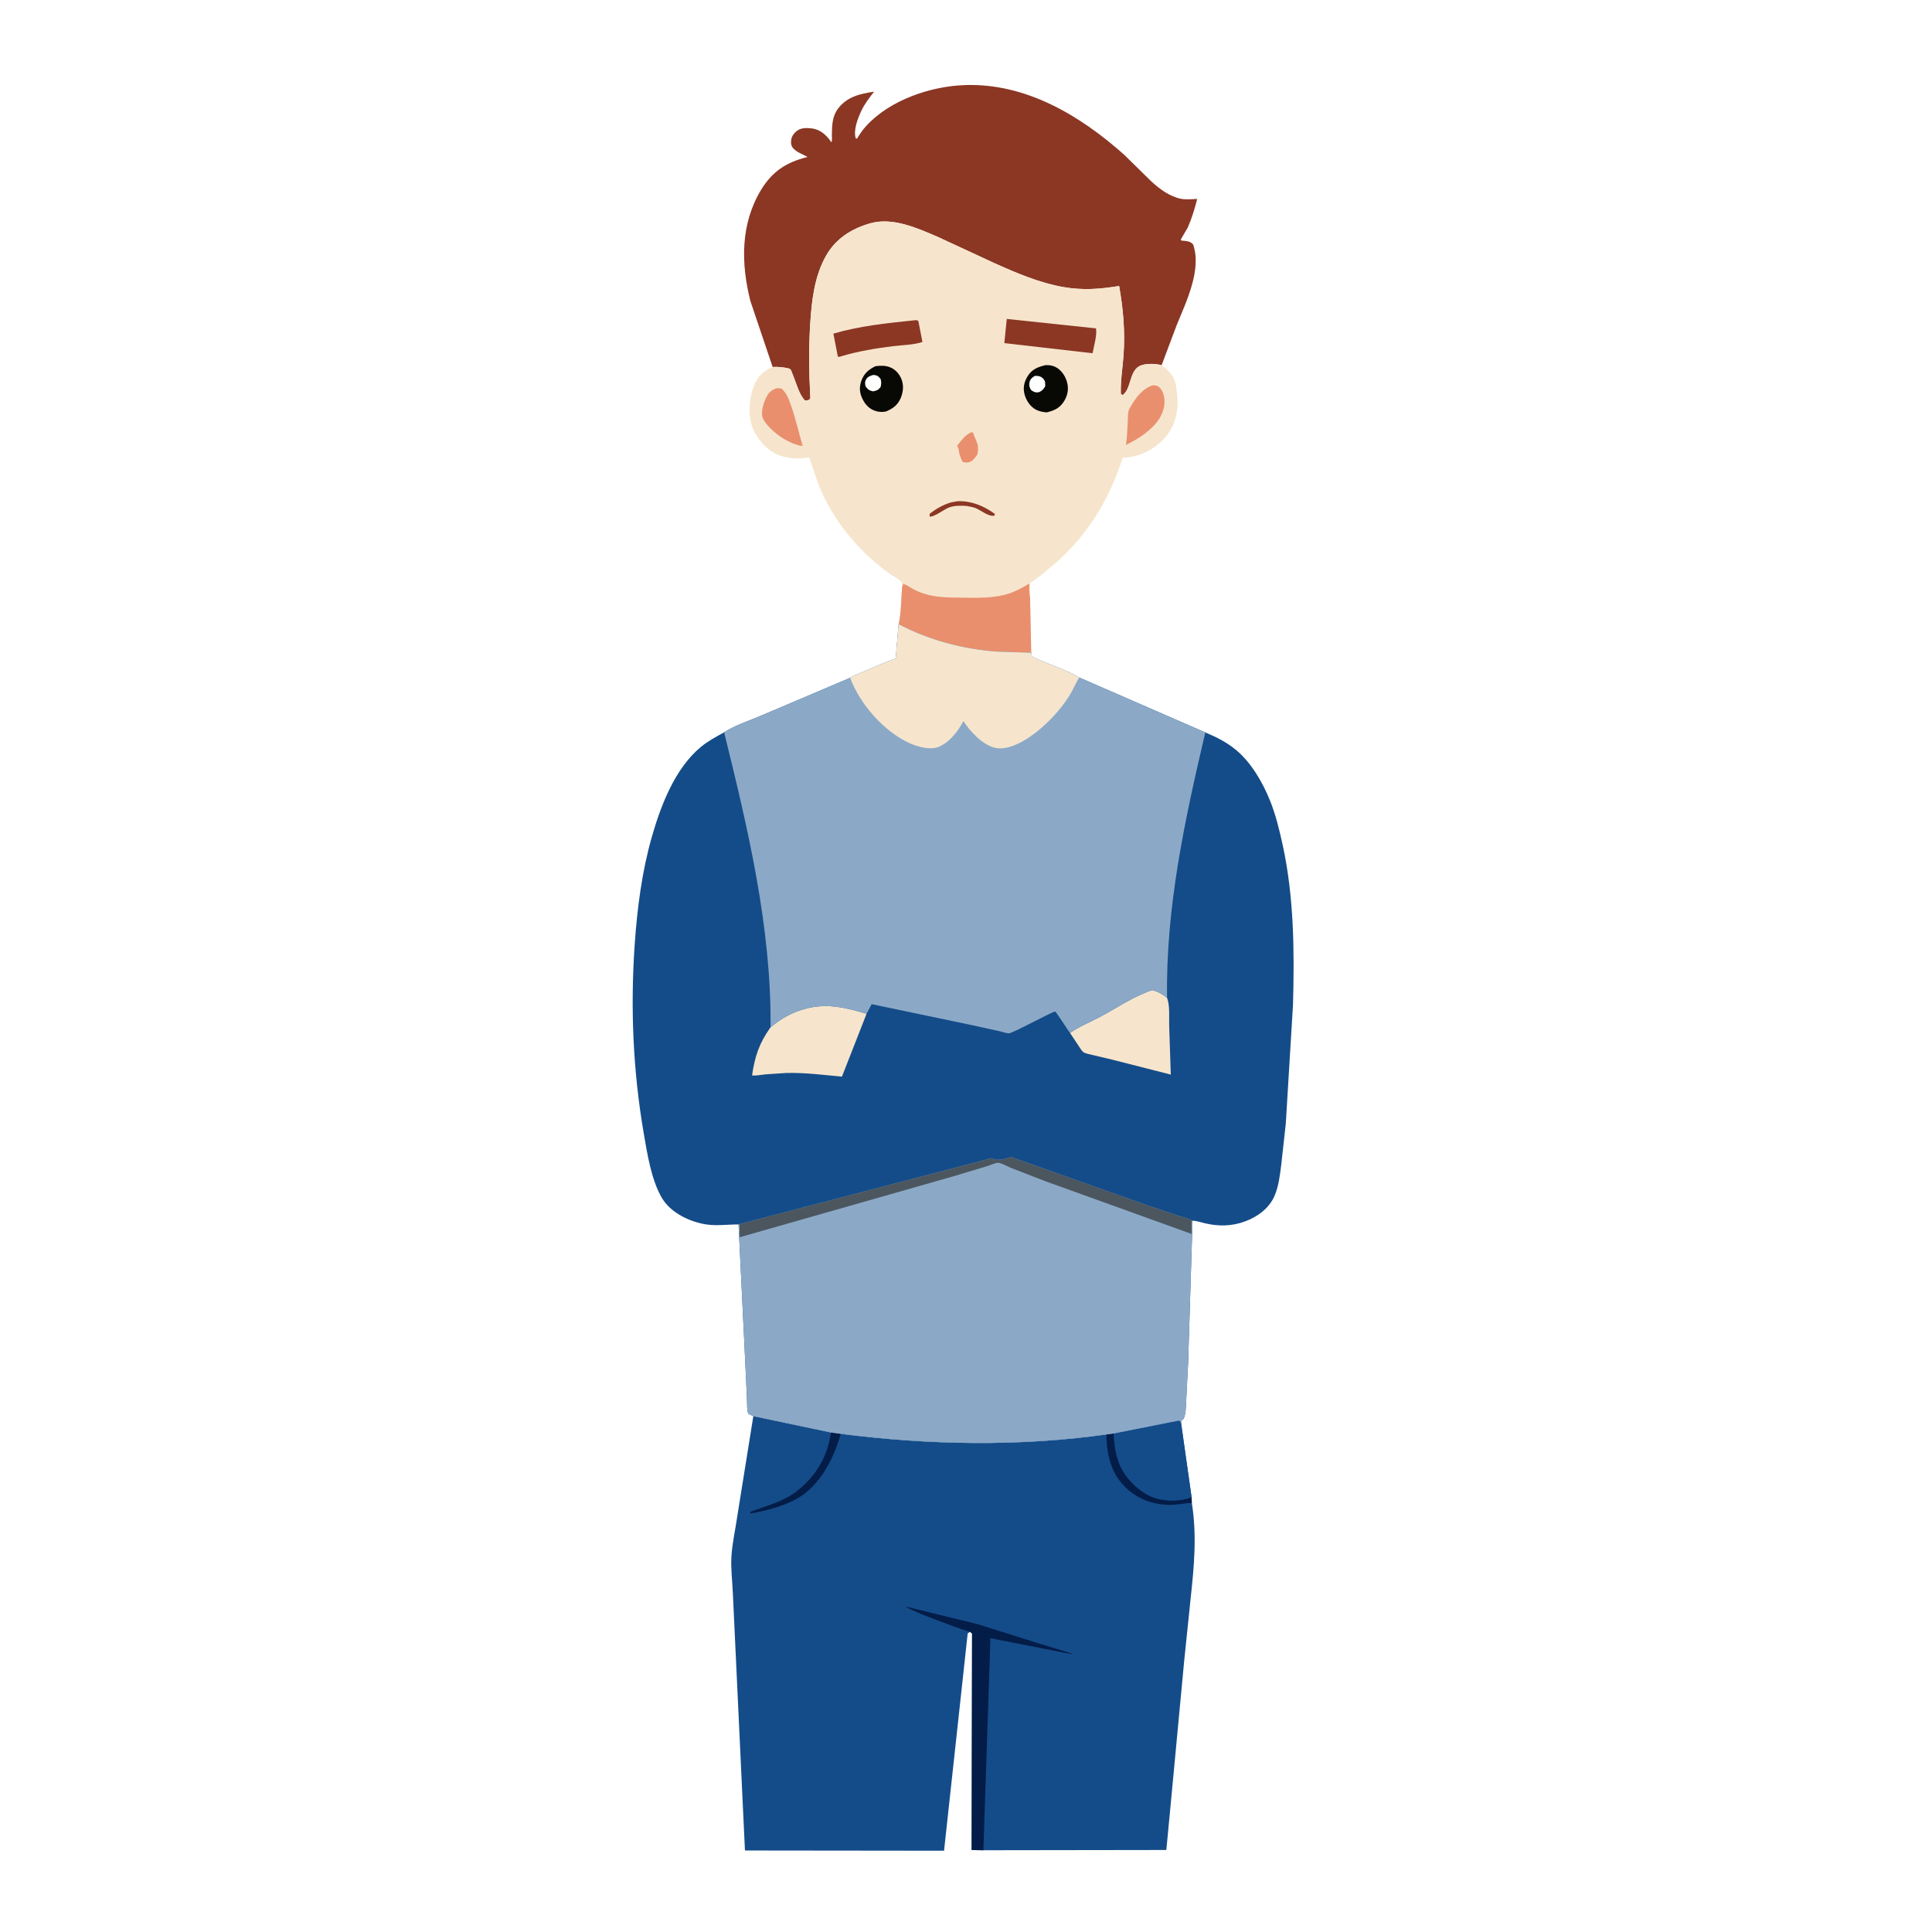 <svg version="1.1" xmlns="http://www.w3.org/2000/svg" style="display: block;" viewBox="0 0 2048 2048" width="1024" height="1024">
<path transform="translate(0,0)" fill="rgb(255,255,255)" d="M -0 -0 L 2048 0 L 2048 2048 L -0 2048 L -0 -0 z"/>
<path transform="translate(0,0)" fill="rgb(139,55,36)" d="M 819.044 389.04 L 795.467 319.178 C 785.352 279.274 784.841 237.511 806.779 201.24 C 818.71 181.513 834.015 171.787 856.056 166.4 L 851 163.8 C 848.126 162.343 845.07 161.053 842.611 158.932 C 839.92 156.611 838.536 154.494 838.518 150.822 C 838.494 145.77 840.439 142.454 844.208 139.168 C 848.683 135.268 855.188 135.438 860.799 136.149 C 869.38 137.236 875.596 142.893 880.464 149.624 L 881.35 150.86 C 882.327 148.904 881.792 145.341 881.821 143.071 C 881.946 133.31 882.088 123.627 888.156 115.415 C 897.659 102.558 911.712 99.345 926.565 97.174 C 921.558 103.677 916.604 109.926 913.089 117.394 C 909.357 125.323 904.229 138.358 907.245 146.927 L 908.5 146.905 C 911.329 142.227 914.484 137.577 918.183 133.536 C 943.479 105.909 986.64 91.34 1023.22 90.165 C 1087.75 88.092 1145.1 122.493 1191.69 164.051 L 1220.23 192.076 C 1229.1 200.331 1240.08 208.463 1252.21 210.792 C 1257.48 211.803 1263.73 211.058 1269.09 210.879 C 1266.41 221.354 1263.34 231.535 1258.98 241.444 L 1256.68 245.284 L 1251.65 253.954 L 1252.5 255.035 C 1257.04 255.493 1261.56 255.372 1264.72 259.081 C 1274.28 286.018 1257.04 320.62 1247.09 345.295 L 1231.36 387.15 C 1224.95 385.279 1213.17 384.906 1207.27 388.427 C 1196.96 394.59 1199.22 412.348 1190 418.83 L 1188.13 417.5 C 1187.64 403.595 1190.03 390.294 1190.99 376.5 C 1192.72 351.566 1190.72 327.714 1186.32 303.173 C 1165.64 306.497 1148.02 307.909 1127.24 304.32 C 1102.27 300.008 1077.69 289.521 1054.64 279.187 L 993.725 250.97 C 972.411 241.815 946.346 230.098 922.849 236.636 C 903.225 242.096 886.172 252.711 875.858 270.706 C 863.444 292.365 860.5 318.045 858.912 342.519 C 857.227 368.49 857.523 394.487 858.937 420.465 C 859.092 423.319 859.019 422.525 857 424.166 L 853.383 424.595 C 846.968 418.273 843.953 405.509 840.398 397.265 C 839.879 396.06 838.659 392.291 837.882 391.481 C 836.346 389.879 825.911 388.941 823.302 388.934 L 819.044 389.04 z"/>
<path transform="translate(0,0)" fill="rgb(246,229,204)" d="M 819.044 389.04 L 823.302 388.934 C 825.911 388.941 836.346 389.879 837.882 391.481 C 838.659 392.291 839.879 396.06 840.398 397.265 C 843.953 405.509 846.968 418.273 853.383 424.595 L 857 424.166 C 859.019 422.525 859.092 423.319 858.937 420.465 C 857.523 394.487 857.227 368.49 858.912 342.519 C 860.5 318.045 863.444 292.365 875.858 270.706 C 886.172 252.711 903.225 242.096 922.849 236.636 C 946.346 230.098 972.411 241.815 993.725 250.97 L 1054.64 279.187 C 1077.69 289.521 1102.27 300.008 1127.24 304.32 C 1148.02 307.909 1165.64 306.497 1186.32 303.173 C 1190.72 327.714 1192.72 351.566 1190.99 376.5 C 1190.03 390.294 1187.64 403.595 1188.13 417.5 L 1190 418.83 C 1199.22 412.348 1196.96 394.59 1207.27 388.427 C 1213.17 384.906 1224.95 385.279 1231.36 387.15 C 1239.54 392.997 1245.12 399.144 1246.69 409.344 L 1247.45 414.768 C 1249.78 430.516 1247.6 447.086 1237.94 460.104 C 1227.8 473.774 1212.19 482.777 1195.33 484.933 L 1190.05 485.346 C 1174.65 533.35 1149.33 573.085 1109.72 604.565 C 1103.95 609.146 1098.18 614.176 1091.96 618.114 L 1091.88 633.146 L 1093.16 691.92 L 1057.47 690.793 C 1021.16 688.306 984.891 678.684 952.591 661.704 C 955.335 649.543 955.161 634.842 956.278 622.306 L 955.846 618.382 C 955.806 618.016 955.952 617.573 955.725 617.283 C 952.827 613.576 944.557 609.506 940.447 606.417 C 933.335 601.072 926.227 595.058 919.72 589.003 C 899.602 570.283 881.757 546 870.655 520.8 C 865.583 509.287 861.949 496.615 857.704 484.73 C 847.103 486.797 835.404 486.326 825.238 482.361 C 813.589 477.817 803.528 466.467 798.5 455.259 C 792.469 441.818 793.776 422.376 799.295 408.815 C 803.381 398.777 809.245 393.163 819.044 389.04 z"/>
<path transform="translate(0,0)" fill="rgb(139,55,36)" d="M 1015.45 531.267 C 1029.82 530.899 1042.91 536.233 1054.41 544.636 L 1054.42 546.375 C 1049.46 548.749 1039.63 540.862 1034.65 538.799 C 1031.39 537.449 1027.69 536.916 1024.24 536.285 C 1018.27 535.961 1012.35 535.825 1006.58 537.732 C 1001.15 539.527 989.911 548.607 985.353 547.5 L 985.5 544.669 C 992.071 539.465 1000.32 534.657 1008.45 532.5 L 1015.45 531.267 z"/>
<path transform="translate(0,0)" fill="rgb(233,143,110)" d="M 1015.99 475.335 L 1014.59 472.499 C 1019.44 466.623 1022.76 461.227 1030 457.975 L 1031.84 459 L 1032.17 460.531 C 1032.7 462.643 1033.58 464.052 1034.44 466 L 1035.49 469 L 1036.06 470.292 C 1036.91 472.843 1037.13 480.262 1035.57 482.53 L 1034.43 484 L 1033.76 484.911 C 1031.68 487.642 1029.08 489.996 1025.48 490.292 L 1022.84 490.149 L 1020.41 489.59 C 1017.93 485.074 1016.6 480.437 1015.99 475.335 z"/>
<path transform="translate(0,0)" fill="rgb(233,143,110)" d="M 823.593 411.5 C 825.323 411.4 826.797 411.688 828.5 411.962 C 834.307 417.21 836.506 423.941 838.984 431.181 C 843.639 444.784 846.83 458.88 850.824 472.692 C 847.324 472.794 843.16 470.882 839.835 469.81 C 836.142 468.052 832.517 466.337 829.104 464.065 L 828 463.32 C 821.595 459.13 811.368 450.242 808.533 442.983 C 806.144 436.868 809.57 426.655 812.368 421.037 C 815.025 415.701 817.949 413.341 823.593 411.5 z"/>
<path transform="translate(0,0)" fill="rgb(233,143,110)" d="M 1221.67 408.5 C 1223.38 408.367 1224.82 408.636 1226.5 408.891 C 1228.62 410.18 1229.67 411.002 1231.07 413.115 C 1234.76 418.673 1235.17 426.807 1233.47 433.317 C 1229.64 448.019 1216.7 458.265 1204.29 465.909 L 1193.53 471.789 C 1194.75 463.585 1195.03 455.418 1195.47 447.148 C 1195.7 442.789 1195.25 436.882 1197.41 432.996 L 1198 432 C 1203.49 422.24 1210.68 412.222 1221.67 408.5 z"/>
<path transform="translate(0,0)" fill="rgb(8,8,5)" d="M 927.908 388.238 C 932.905 387.55 937.636 387.347 942.5 388.957 C 948.188 390.84 952.408 395.171 954.961 400.5 C 958.167 407.196 957.737 414.706 955.001 421.443 C 951.83 429.248 946.628 433.1 939.098 436.223 C 935.583 436.804 932.977 436.9 929.5 436.029 C 923.092 434.423 918.53 430.535 915.293 424.812 C 911.439 418 910.393 411.662 912.876 404.212 C 915.53 396.253 920.518 391.858 927.908 388.238 z"/>
<path transform="translate(0,0)" fill="rgb(255,255,255)" d="M 925.581 397.5 L 926.797 397.506 C 930.539 398.061 931.137 399.118 933.5 401.683 C 934.351 405.225 934.316 406.86 933.428 410.394 C 930.502 413.776 929.897 413.802 925.5 414.876 C 921.358 414.019 919.942 412.819 917.5 409.522 C 916.912 406.575 916.533 404.8 918.214 402.042 C 919.929 399.228 922.587 398.306 925.581 397.5 z"/>
<path transform="translate(0,0)" fill="rgb(8,8,5)" d="M 1108.07 387.105 C 1111.8 386.908 1115.43 387.289 1118.82 388.997 C 1124.95 392.077 1129.1 398.249 1130.98 404.697 C 1132.99 411.558 1132.04 418.195 1128.51 424.364 C 1124.02 432.208 1118.18 435.035 1109.78 437.125 C 1105.92 437.028 1101.49 435.999 1098.08 434.219 C 1092.18 431.152 1087.83 424.503 1086.11 418.226 C 1084.22 411.306 1085.55 405.044 1089.22 398.962 C 1093.73 391.477 1100.09 389.072 1108.07 387.105 z"/>
<path transform="translate(0,0)" fill="rgb(255,255,255)" d="M 1096.88 398.5 C 1099.89 398.239 1102.89 398.655 1105.2 400.778 C 1108.29 403.614 1107.94 405.635 1107.95 409.5 C 1106.12 412.697 1105.19 413.747 1101.95 415.5 C 1101.06 415.741 1100.43 415.959 1099.47 415.971 C 1096.5 416.008 1094.96 414.92 1092.78 413.204 C 1091.23 410.548 1090.62 408.176 1091.35 405.088 C 1092.13 401.779 1094.14 400.197 1096.88 398.5 z"/>
<path transform="translate(0,0)" fill="rgb(139,55,36)" d="M 969.587 339.5 C 971.724 339.348 971.464 339.112 973.5 340.301 L 977.825 362.514 C 968.39 365.682 956.484 365.722 946.5 366.978 C 928.478 369.246 909.898 372.244 892.465 377.454 L 891.5 377.75 C 889.954 378.193 889.738 378.489 888.141 378 L 883.433 353.661 C 911.864 345.352 940.314 342.592 969.587 339.5 z"/>
<path transform="translate(0,0)" fill="rgb(139,55,36)" d="M 1067.22 338.094 L 1161.87 348.095 C 1162.95 355.763 1159.56 366.783 1158.18 374.456 L 1064.63 363.725 L 1067.22 338.094 z"/>
<path transform="translate(0,0)" fill="rgb(233,143,110)" d="M 956.278 622.306 L 957.5 618.928 C 961.499 620.138 964.844 622.761 968.5 624.725 C 975.702 628.594 983.944 630.998 992 632.106 L 993.721 632.361 C 1002.88 633.631 1012.44 633.422 1021.68 633.586 C 1037.35 633.864 1055 634.075 1070 629.04 C 1077.41 626.551 1084.31 622.677 1090.96 618.627 C 1091.13 623.281 1090.81 628.628 1091.88 633.146 L 1093.16 691.92 L 1057.47 690.793 C 1021.16 688.306 984.891 678.684 952.591 661.704 C 955.335 649.543 955.161 634.842 956.278 622.306 z"/>
<path transform="translate(0,0)" fill="rgb(20,76,137)" d="M 798.57 1501.15 L 880.717 1518.46 L 891.268 1519.9 C 984.058 1531.84 1080.04 1533.67 1172.83 1520.56 L 1180.58 1519.54 L 1250 1505.78 L 1251.88 1507.84 L 1263.12 1587.04 L 1263.39 1593.2 C 1268.88 1627.49 1265.83 1660.2 1262.13 1694.36 L 1255.37 1759.77 L 1241.06 1911.84 L 1236.37 1961.06 L 1042.45 1961.33 L 1029.99 1961.12 L 1030.43 1731.53 L 1028.16 1729.78 L 1025.79 1731.53 L 1000.74 1961.84 L 789.676 1961.6 L 781.408 1785.81 L 776.838 1688.67 C 776.315 1676.01 774.584 1662.7 775.339 1650.08 C 776.213 1635.46 779.719 1620.63 781.732 1606.11 L 798.57 1501.15 z"/>
<path transform="translate(0,0)" fill="rgb(3,28,72)" d="M 880.717 1518.46 L 891.268 1519.9 C 883.843 1546.05 869.177 1575.21 844.5 1588.83 C 830.007 1596.84 811.566 1601.71 795.334 1604.32 C 795.44 1603.71 795.347 1603.04 795.651 1602.51 C 795.81 1602.23 796.253 1602.29 796.554 1602.18 C 812.429 1596.45 830.825 1591.39 844.343 1580.94 C 864.589 1565.28 877.525 1543.96 880.717 1518.46 z"/>
<path transform="translate(0,0)" fill="rgb(3,28,72)" d="M 1172.83 1520.56 L 1180.58 1519.54 C 1181.75 1542.75 1186.17 1559.77 1204.13 1575.82 C 1212.84 1583.59 1222.4 1588.61 1234 1590.01 L 1235.62 1590.22 C 1243.53 1591.14 1253.05 1590.44 1260.6 1587.89 L 1262.18 1587.38 L 1263.12 1587.04 L 1263.39 1593.2 C 1256.19 1593.06 1249.06 1595.1 1241.8 1595.22 C 1223.43 1595.51 1205.93 1589.44 1192.73 1576.31 C 1177.36 1561.01 1173.06 1541.55 1172.83 1520.56 z"/>
<path transform="translate(0,0)" fill="rgb(3,28,72)" d="M 1028.16 1729.78 C 1016.29 1726.32 1005.04 1721.86 993.499 1717.49 C 981.846 1713.09 970.173 1708.9 959.267 1702.81 L 1036.07 1721.61 L 1103.14 1742.71 C 1114.7 1746.49 1126.82 1749.34 1138.07 1753.87 L 1049.87 1736.58 L 1042.45 1961.33 L 1029.99 1961.12 L 1030.43 1731.53 L 1028.16 1729.78 z"/>
<path transform="translate(0,0)" fill="rgb(20,76,137)" d="M 1180.58 1519.54 L 1250 1505.78 L 1251.88 1507.84 L 1263.12 1587.04 L 1262.18 1587.38 L 1260.6 1587.89 C 1253.05 1590.44 1243.53 1591.14 1235.62 1590.22 L 1234 1590.01 C 1222.4 1588.61 1212.84 1583.59 1204.13 1575.82 C 1186.17 1559.77 1181.75 1542.75 1180.58 1519.54 z"/>
<path transform="translate(0,0)" fill="rgb(20,76,137)" d="M 952.591 661.704 C 984.891 678.684 1021.16 688.306 1057.47 690.793 L 1093.16 691.92 L 1093.87 695.958 C 1110.05 704.13 1128.24 708.817 1143.94 718.166 L 1277.68 776.394 C 1289.68 781.424 1300.64 786.921 1310.65 795.331 C 1326.48 808.613 1338.41 829.294 1346.1 848.211 C 1352.28 863.433 1356.1 879.371 1359.62 895.375 C 1371.75 950.641 1372.18 1008.74 1370.63 1065.08 L 1363 1191 L 1358.2 1234.5 C 1356.77 1245.6 1355.5 1257.55 1350.96 1267.91 C 1345.27 1280.9 1333.07 1289.81 1320.05 1294.66 C 1305.9 1299.92 1291.99 1300.15 1277.41 1296.76 C 1273.17 1295.78 1268.48 1294.08 1264.14 1294 L 1259.45 1444.51 L 1257.38 1485.36 C 1256.96 1491.31 1257.31 1498.82 1254.5 1504.15 C 1252.52 1505.59 1252.42 1505.49 1251.88 1507.84 L 1250 1505.78 L 1180.58 1519.54 L 1172.83 1520.56 C 1080.04 1533.67 984.058 1531.84 891.268 1519.9 L 880.717 1518.46 L 798.57 1501.15 L 793.268 1498.71 C 791.697 1494.52 792.042 1489.57 791.877 1485.12 L 790.738 1458.99 L 782.899 1297.93 C 769.037 1297.98 756.977 1300.21 743 1296.89 C 727.062 1293.1 709.863 1284.08 701.419 1269.5 C 690.319 1250.32 686.064 1222.78 682.362 1201.24 C 671.008 1135.15 668.157 1068.26 672.786 1001.4 C 675.43 963.19 680.397 924.143 690.927 887.267 C 700.465 853.863 715.447 814.53 743.019 791.725 C 750.494 785.543 759.163 780.962 767.606 776.276 C 779.314 768.702 794.466 763.954 807.336 758.384 L 901.183 718.524 C 906.668 715.18 913.088 713.022 919.006 710.477 C 929.035 706.164 939.159 701.555 949.506 698.094 L 952.591 661.704 z"/>
<path transform="translate(0,0)" fill="rgb(246,229,204)" d="M 1134.26 1094.94 C 1143.53 1088.32 1155.84 1083.4 1166 1077.96 C 1184.58 1068 1201.3 1056.26 1221.46 1049.53 C 1227.63 1051.1 1232.11 1053.9 1237.13 1057.62 C 1240.4 1066.77 1239.06 1078.51 1239.39 1088.16 L 1241.1 1139.11 L 1179 1123.28 L 1157.04 1118.07 C 1154.64 1117.44 1150.73 1116.79 1148.67 1115.5 C 1146.95 1114.41 1145.29 1111.44 1144.11 1109.79 L 1134.26 1094.94 z"/>
<path transform="translate(0,0)" fill="rgb(246,229,204)" d="M 816.818 1088.94 C 829.005 1078.88 840.638 1072.49 856 1068.73 C 877.621 1063.44 897.88 1068.37 918.563 1074.68 L 892.481 1141.3 C 873.077 1139.47 853.233 1136.93 833.718 1137.37 L 811.381 1138.86 C 806.771 1139.35 801.806 1140.39 797.202 1140.02 C 800.183 1119.66 804.803 1105.81 816.818 1088.94 z"/>
<path transform="translate(0,0)" fill="rgb(139,169,199)" d="M 1071.74 1226.43 L 1217 1278 L 1249 1288.73 C 1253.42 1290.19 1259.23 1291.1 1263.11 1293.7 L 1264.14 1294 L 1259.45 1444.51 L 1257.38 1485.36 C 1256.96 1491.31 1257.31 1498.82 1254.5 1504.15 C 1252.52 1505.59 1252.42 1505.49 1251.88 1507.84 L 1250 1505.78 L 1180.58 1519.54 L 1172.83 1520.56 C 1080.04 1533.67 984.058 1531.84 891.268 1519.9 L 880.717 1518.46 L 798.57 1501.15 L 793.268 1498.71 C 791.697 1494.52 792.042 1489.57 791.877 1485.12 L 790.738 1458.99 L 782.899 1297.93 L 783.99 1297.57 L 1051.16 1227.71 L 1051.9 1228.15 C 1058.13 1231.03 1065.64 1228.45 1071.74 1226.43 z"/>
<path transform="translate(0,0)" fill="rgb(75,86,95)" d="M 1071.74 1226.43 L 1217 1278 L 1249 1288.73 C 1253.42 1290.19 1259.23 1291.1 1263.11 1293.7 L 1263 1307.98 L 1108.79 1252.39 L 1071.56 1237.96 C 1068.51 1236.71 1061.12 1232.61 1058.1 1232.57 C 1055.48 1232.53 1049.7 1235.17 1047 1235.99 L 1009.52 1247.24 L 784.051 1311.54 L 783.99 1297.57 L 1051.16 1227.71 L 1051.9 1228.15 C 1058.13 1231.03 1065.64 1228.45 1071.74 1226.43 z"/>
<path transform="translate(0,0)" fill="rgb(139,169,199)" d="M 952.591 661.704 C 984.891 678.684 1021.16 688.306 1057.47 690.793 L 1093.16 691.92 L 1093.87 695.958 C 1110.05 704.13 1128.24 708.817 1143.94 718.166 L 1277.68 776.394 C 1255.88 869.299 1235.76 961.704 1237.13 1057.62 C 1232.11 1053.9 1227.63 1051.1 1221.46 1049.53 C 1201.3 1056.26 1184.58 1068 1166 1077.96 C 1155.84 1083.4 1143.53 1088.32 1134.26 1094.94 C 1131.84 1092.04 1119.73 1072.51 1118.46 1072.3 C 1116.16 1071.92 1076.96 1093.6 1070.02 1095.28 C 1068.06 1095.76 1062.59 1093.83 1060.36 1093.31 L 1030.2 1086.66 L 924.046 1064.46 L 918.563 1074.68 C 897.88 1068.37 877.621 1063.44 856 1068.73 C 840.638 1072.49 829.005 1078.88 816.818 1088.94 C 817.743 982.772 792.888 878.731 767.606 776.276 C 779.314 768.702 794.466 763.954 807.336 758.384 L 901.183 718.524 C 906.668 715.18 913.088 713.022 919.006 710.477 C 929.035 706.164 939.159 701.555 949.506 698.094 L 952.591 661.704 z"/>
<path transform="translate(0,0)" fill="rgb(246,229,204)" d="M 952.591 661.704 C 984.891 678.684 1021.16 688.306 1057.47 690.793 L 1093.16 691.92 L 1093.87 695.958 C 1110.05 704.13 1128.24 708.817 1143.94 718.166 C 1140.3 724.131 1137.7 730.747 1134.03 736.729 C 1123.83 753.361 1107.75 770.077 1091.67 781.1 C 1081.97 787.755 1067 795.439 1054.88 792.697 C 1041.35 789.639 1028.63 775.436 1021.19 764.412 C 1015.66 775.322 1006.09 787.392 994.326 791.95 C 985.709 795.288 972.362 791.477 964.143 787.763 C 937.073 775.532 911.485 746.284 901.183 718.524 C 906.668 715.18 913.088 713.022 919.006 710.477 C 929.035 706.164 939.159 701.555 949.506 698.094 L 952.591 661.704 z"/>
</svg>